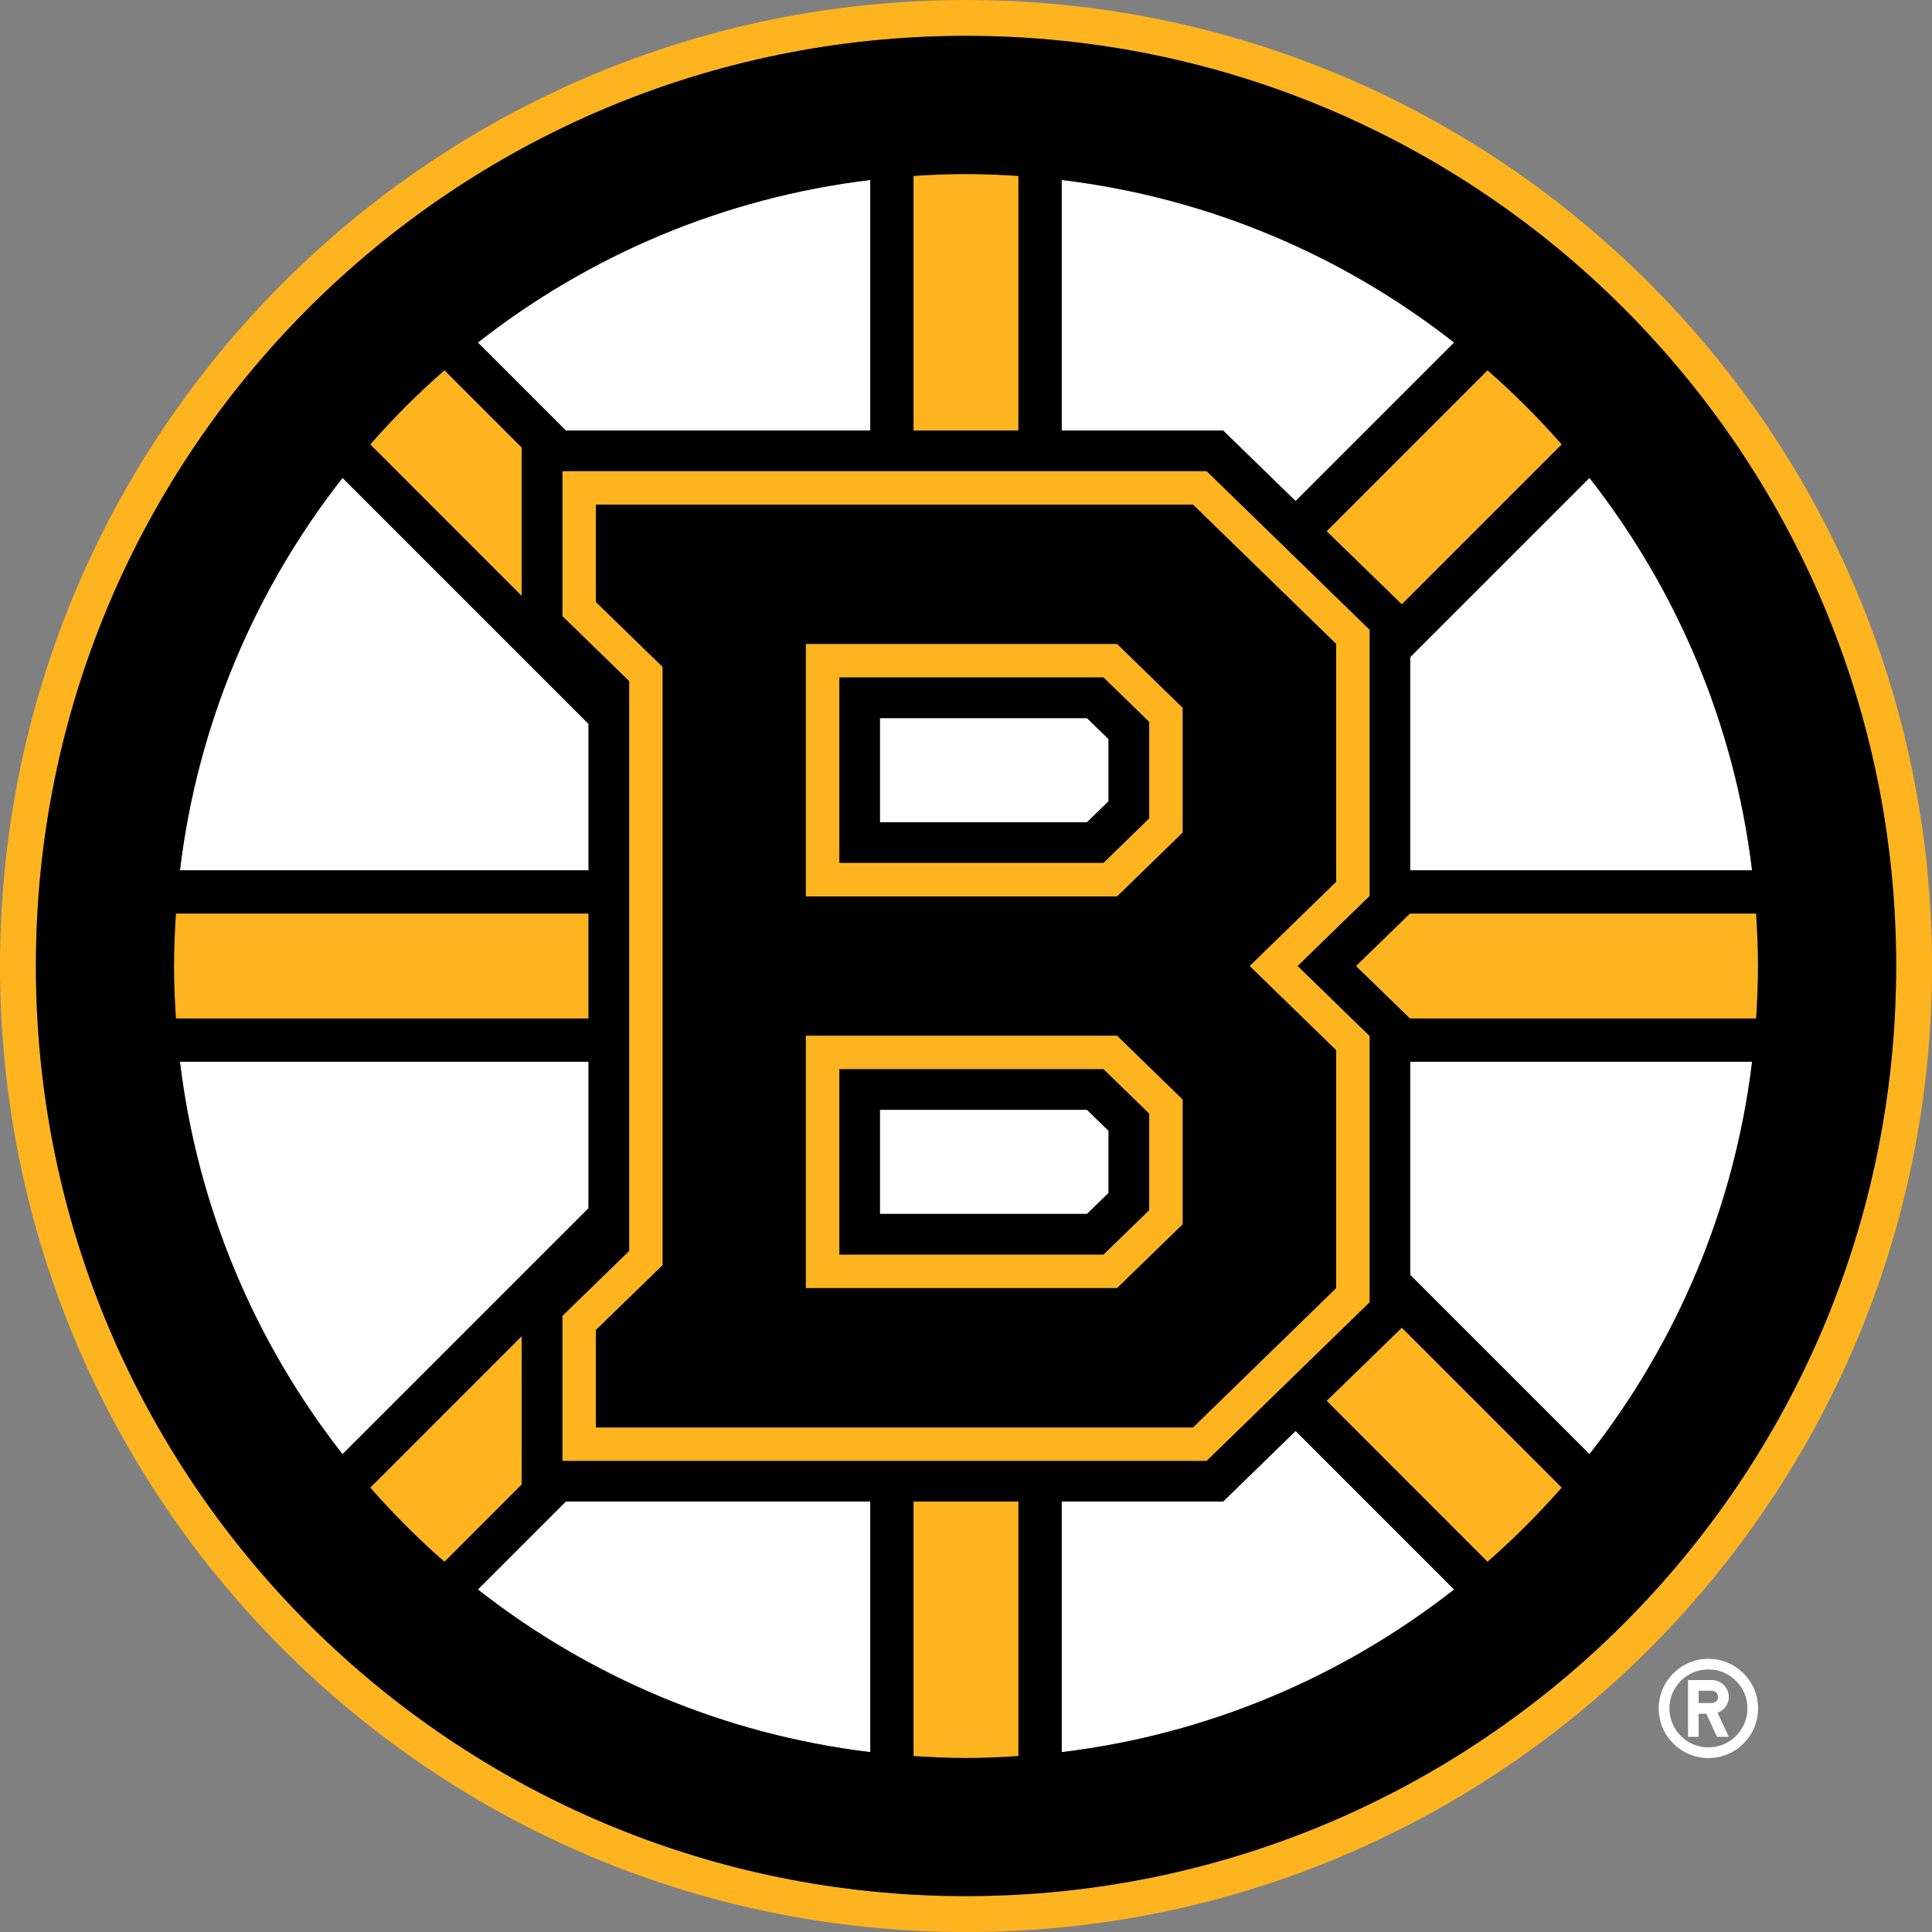 <?xml version="1.0" encoding="utf-8"?>
<!-- Generator: Adobe Illustrator 19.1.0, SVG Export Plug-In . SVG Version: 6.00 Build 0)  -->
<svg version="1.1" id="Layer_1" xmlns="http://www.w3.org/2000/svg" xmlns:xlink="http://www.w3.org/1999/xlink" x="0px" y="0px"
	 viewBox="0 0 37.089 37.09" style="enable-background:new 0 0 37.089 37.09;" xml:space="preserve">
<rect x="0" y="0" width="37.089" height="37.09" fill="#808080" stroke="none"/>
<style type="text/css">
	.st0{fill:#231F20;}
	.st1{fill:#FFFFFF;}
	.st2{fill:#E4E5E6;}
	.st3{fill:url(#SVGID_1_);}
	.st4{fill:url(#SVGID_2_);}
	.st5{fill:url(#SVGID_3_);}
	.st6{fill:url(#SVGID_4_);}
	.st7{fill:url(#SVGID_5_);}
	.st8{fill:url(#SVGID_6_);}
	.st9{fill:url(#SVGID_7_);}
	.st10{fill:url(#SVGID_8_);}
	.st11{fill:#E5E6E6;}
	.st12{fill:#959CA1;}
	.st13{fill:#003E7E;}
	.st14{fill:#E4E5E5;}
	.st15{fill:#91989D;}
	.st16{fill:#C20828;}
	.st17{display:none;fill:#231F20;}
	.st18{display:none;}
	.st19{fill:#AFB4B8;}
	.st20{fill:#B29453;}
	.st21{fill:#F47829;}
	.st22{fill:#EFE3C6;}
	.st23{fill:#98012E;}
	.st24{fill:#FDB541;}
	.st25{fill:#E2001C;}
	.st26{display:inline;}
	.st27{fill:none;}
	.st28{fill:#F5BD47;}
	.st29{fill:#CF0A2C;}
	.st30{fill:#EB6E1F;}
	.st31{fill:#AEB3B8;}
	.st32{fill:#F3880B;}
	.st33{fill:#006D80;}
	.st34{fill:#ABADB0;}
	.st35{fill:#00397A;}
	.st36{fill:#002751;}
	.st37{fill:#FFDE00;}
	.st38{fill:#E8A713;}
	.st39{fill:#F58426;}
	.st40{fill:#E51937;}
	.st41{fill:#008752;}
	.st42{fill:#19388A;}
	.st43{fill:#ABB1B5;}
	.st44{fill:#00488C;}
	.st45{fill:#7C0027;}
	.st46{fill:#00704A;}
	.st47{fill:#A7A9AC;}
	.st48{fill:#EEE2C4;}
	.st49{fill:#EFB006;}
	.st50{fill:#004928;}
	.st51{fill:#FDBA31;}
	.st52{fill:#002D62;}
	.st53{fill:#FDB31B;}
	.st54{fill:#003F90;}
	.st55{fill:#001651;}
	.st56{fill:#8D8D8E;}
	.st57{fill:#7A2F3E;}
	.st58{fill:#555559;}
	.st59{fill:#A81E2D;}
	.st60{fill:#FDB41F;}
	.st61{fill:#B2B7BB;}
	.st62{fill:#E41937;}
	.st63{fill:#E30526;}
	.st64{fill:#D5A00F;}
	.st65{fill:#00327C;}
	.st66{fill:#D29A00;}
	.st67{fill:#E30B2B;}
	.st68{fill:#003A7B;}
	.st69{fill:#A2A6AA;}
	.st70{fill:#CF202D;}
	.st71{fill:#E4102F;}
	.st72{fill:#0056A8;}
	.st73{fill:#004B97;}
	.st74{fill:#F26B25;}
	.st75{fill:#E5D7A6;}
	.st76{display:inline;fill:#FFFFFF;}
	.st77{fill:#E20021;}
</style>
<rect x="-14.579" y="-4.16" class="st18" width="64.7" height="45.07"/>
<g id="Bruins_On_Dark">
	<g>
		<path class="st1" d="M16.707,28.826h-5.846l-1.687,1.688c2.128,1.668,4.711,2.781,7.533,3.122V28.826z"/>
		<path class="st1" d="M23.48,28.826h-3.098v4.81c2.822-0.341,5.405-1.454,7.533-3.122l-3.043-3.043L23.48,28.826z"/>
		<path class="st1" d="M11.298,23.194v-2.812H3.454c0.34,2.822,1.453,5.406,3.121,7.534L11.298,23.194z"/>
		<path class="st1" d="M11.298,13.896L6.576,9.174c-1.668,2.129-2.781,4.711-3.121,7.534h7.844V13.896z"/>
		<path class="st1" d="M24.872,9.619l3.043-3.043c-2.128-1.669-4.711-2.781-7.533-3.121v4.809h3.098L24.872,9.619z"/>
		<path class="st1" d="M27.073,20.382v4.094l3.44,3.44c1.669-2.128,2.781-4.712,3.123-7.534H27.073z"/>
		<path class="st1" d="M16.707,8.264V3.455c-2.822,0.339-5.404,1.452-7.533,3.121l1.687,1.688H16.707z"/>
		<path class="st1" d="M27.073,16.708h6.562c-0.341-2.823-1.454-5.405-3.123-7.534l-3.44,3.44V16.708z"/>
		<polygon class="st1" points="21.281,15.382 21.281,14.188 20.867,13.786 16.892,13.786 16.892,15.784 20.867,15.784 		"/>
		<polygon class="st1" points="21.281,22.902 21.281,21.708 20.867,21.306 16.892,21.306 16.892,23.304 20.867,23.304 		"/>
		<path class="st1" d="M32.796,33.75c0.527,0,0.954-0.426,0.954-0.953c0-0.526-0.426-0.952-0.954-0.952
			c-0.526,0-0.953,0.426-0.953,0.952C31.843,33.324,32.27,33.75,32.796,33.75z M32.796,32.048c0.415,0,0.75,0.335,0.75,0.748
			c0,0.413-0.335,0.749-0.75,0.749c-0.413,0-0.748-0.336-0.748-0.749C32.048,32.383,32.383,32.048,32.796,32.048z"/>
		<path class="st1" d="M32.609,32.899h0.147l0.206,0.443h0.226l-0.215-0.462c0.125-0.044,0.215-0.164,0.215-0.304
			c0-0.178-0.145-0.323-0.323-0.323l-0.46,0v1.09h0.204V32.899z M32.609,32.457h0.256c0.065,0,0.118,0.053,0.118,0.119
			c0,0.066-0.053,0.118-0.118,0.118h-0.256V32.457z"/>
	</g>
	<g>
		<path class="st60" d="M18.545,37.09c10.242,0,18.545-8.302,18.545-18.545C37.089,8.303,28.786,0,18.545,0
			C8.303,0,0,8.303,0,18.545C0,28.787,8.303,37.09,18.545,37.09z M18.545,0.689c9.861,0,17.856,7.995,17.856,17.856
			c0,9.862-7.995,17.856-17.856,17.856c-9.861,0-17.856-7.994-17.856-17.856C0.688,8.684,8.683,0.689,18.545,0.689z"/>
		<path class="st60" d="M29.981,8.532c-0.442-0.505-0.919-0.981-1.425-1.424l-3.089,3.09l1.444,1.404L29.981,8.532z"/>
		<path class="st60" d="M19.551,3.377c-0.333-0.022-0.668-0.037-1.006-0.037c-0.339,0-0.674,0.015-1.008,0.037v4.887h2.014V3.377z"
			/>
		<path class="st60" d="M10.016,8.592L8.532,7.108C8.025,7.551,7.55,8.027,7.108,8.532l2.908,2.909V8.592z"/>
		<path class="st60" d="M8.532,29.982l1.483-1.484V25.65l-2.907,2.908C7.55,29.063,8.026,29.539,8.532,29.982z"/>
		<path class="st60" d="M11.298,17.538H3.377c-0.022,0.333-0.037,0.668-0.037,1.007c0,0.339,0.016,0.675,0.037,1.007h7.921V17.538z"
			/>
		<path class="st60" d="M26.031,18.545l1.035,1.007h6.647c0.021-0.333,0.036-0.669,0.036-1.007c0-0.339-0.015-0.674-0.036-1.007
			h-6.647L26.031,18.545z"/>
		<path class="st60" d="M25.467,26.892l3.089,3.09c0.506-0.443,0.981-0.919,1.425-1.424l-3.07-3.07L25.467,26.892z"/>
		<path class="st60" d="M17.537,33.712c0.334,0.022,0.669,0.037,1.008,0.037c0.339,0,0.673-0.016,1.006-0.037v-4.886h-2.014V33.712z
			"/>
		<path class="st60" d="M22.705,23.503v-2.396l-1.26-1.225h-5.976v4.846h5.976L22.705,23.503z M16.114,24.084v-3.558h5.071
			l0.877,0.853v1.852l-0.877,0.853H16.114z"/>
		<path class="st60" d="M22.705,15.982v-2.395l-1.26-1.226h-5.976v4.846h5.976L22.705,15.982z M16.114,16.564v-3.558h5.071
			l0.877,0.854v1.852l-0.877,0.853H16.114z"/>
		<path class="st60" d="M12.077,24.015l-1.282,1.247v2.785h12.368L26.294,25v-5.11l-1.382-1.345l1.382-1.344V12.09l-3.13-3.046
			H10.796v2.785l1.282,1.247V24.015z M11.439,11.556V9.688h11.463l2.748,2.674v4.567l-1.661,1.616l1.661,1.617v4.567l-2.748,2.675
			H11.439v-1.87l1.282-1.246V12.803L11.439,11.556z"/>
	</g>
	<g>
		<path d="M18.545,36.4c9.861,0,17.856-7.994,17.856-17.856c0-9.861-7.995-17.856-17.856-17.856
			c-9.861,0-17.856,7.995-17.856,17.856C0.688,28.406,8.683,36.4,18.545,36.4z M7.108,28.558l2.907-2.908v2.849l-1.483,1.484
			C8.026,29.539,7.55,29.063,7.108,28.558z M10.796,11.828V9.044h12.368l3.13,3.046V17.2l-1.382,1.344l1.382,1.345V25l-3.13,3.046
			H10.796v-2.785l1.282-1.247V13.076L10.796,11.828z M9.174,30.514l1.687-1.688h5.846v4.81
			C13.885,33.295,11.302,32.182,9.174,30.514z M18.545,33.749c-0.339,0-0.674-0.016-1.008-0.037v-4.886h2.014v4.886
			C19.218,33.734,18.883,33.749,18.545,33.749z M20.382,33.636v-4.81h3.098l1.392-1.355l3.043,3.043
			C25.787,32.182,23.204,33.295,20.382,33.636z M28.557,29.982l-3.089-3.09l1.444-1.404l3.07,3.07
			C29.538,29.063,29.063,29.539,28.557,29.982z M30.513,27.916l-3.44-3.44v-4.094h6.562C33.294,23.204,32.181,25.788,30.513,27.916z
			 M33.749,18.545c0,0.339-0.015,0.675-0.036,1.007h-6.647l-1.035-1.007l1.035-1.007h6.647
			C33.734,17.871,33.749,18.206,33.749,18.545z M33.635,16.708h-6.562v-4.094l3.44-3.44C32.181,11.302,33.294,13.885,33.635,16.708z
			 M29.981,8.532l-3.07,3.07l-1.444-1.404l3.089-3.09C29.063,7.551,29.539,8.027,29.981,8.532z M27.915,6.576l-3.043,3.043
			L23.48,8.264h-3.098V3.455C23.204,3.795,25.787,4.907,27.915,6.576z M18.545,3.341c0.339,0,0.673,0.015,1.006,0.037v4.887h-2.014
			V3.377C17.871,3.355,18.206,3.341,18.545,3.341z M16.707,3.455v4.809h-5.845L9.174,6.576C11.302,4.907,13.885,3.795,16.707,3.455z
			 M8.532,7.108l1.484,1.484v2.849L7.108,8.532C7.55,8.027,8.025,7.551,8.532,7.108z M6.576,9.174l4.722,4.722v2.812H3.454
			C3.794,13.885,4.907,11.302,6.576,9.174z M3.34,18.545c0-0.339,0.016-0.674,0.037-1.007h7.921v2.014H3.377
			C3.355,19.219,3.34,18.883,3.34,18.545z M11.298,20.382v2.812l-4.722,4.722c-1.668-2.128-2.781-4.712-3.121-7.534H11.298z"/>
		<path d="M22.061,13.859l-0.877-0.854h-5.071v3.558h5.071l0.877-0.853V13.859z M21.281,15.382l-0.414,0.403h-3.975v-1.999h3.975
			l0.414,0.402V15.382z"/>
		<path d="M22.061,21.379l-0.877-0.853h-5.071v3.558h5.071l0.877-0.853V21.379z M21.281,22.902l-0.414,0.402h-3.975v-1.999h3.975
			l0.414,0.403V22.902z"/>
		<path d="M11.439,25.533v1.87h11.463l2.748-2.675v-4.567l-1.661-1.617l1.661-1.616v-4.567l-2.748-2.674H11.439v1.869l1.282,1.247
			v11.484L11.439,25.533z M15.469,12.362h5.976l1.26,1.226v2.395l-1.26,1.226h-5.976V12.362z M15.469,19.882h5.976l1.26,1.225v2.396
			l-1.26,1.225h-5.976V19.882z"/>
	</g>
</g>
</svg>
